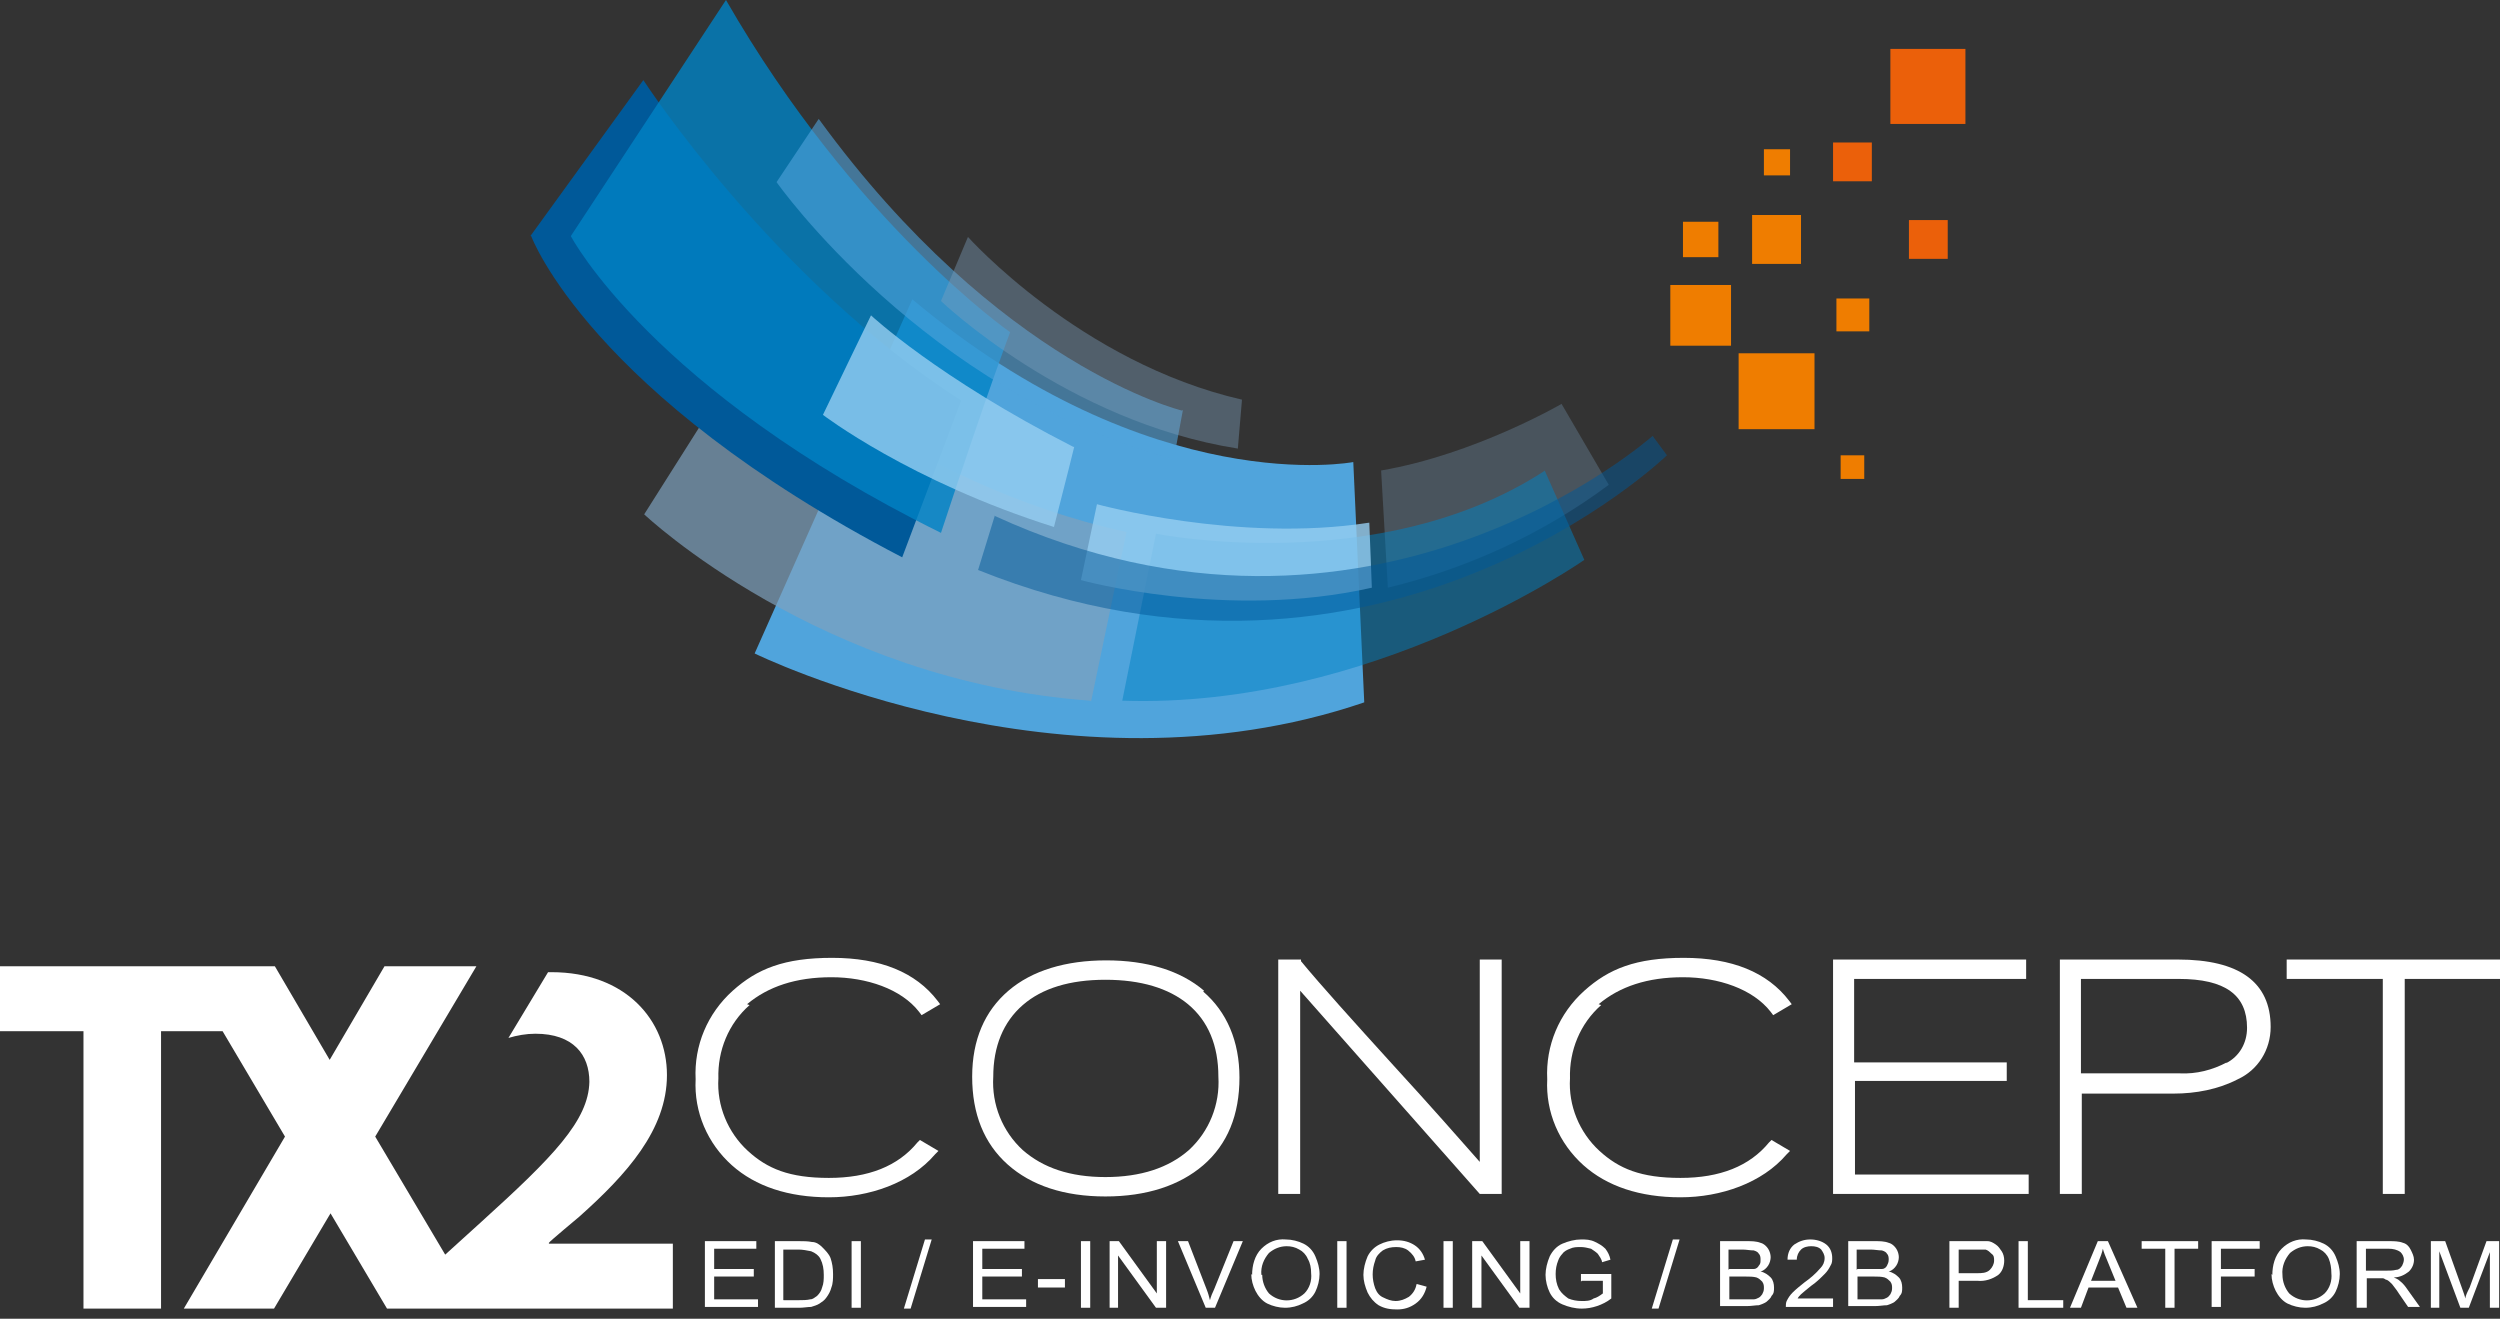 <svg xmlns="http://www.w3.org/2000/svg" id="uuid-f877a810-eabc-4298-8f8e-5e34e77d895c" viewBox="0 0 296.5 156.4"><rect x="0" y="0" width="296.5" height="156.4" fill="#333333" stroke="none"/><defs><style>.uuid-a50f089b-fa65-461b-b351-5d1d1ab7f15f{opacity:.4;}.uuid-a50f089b-fa65-461b-b351-5d1d1ab7f15f,.uuid-53179f73-e2a5-4bc2-9aef-3e8940f04422,.uuid-2f897b61-78f8-4076-aed8-bfbbf8c7e095,.uuid-1b358a73-26f4-46ac-a5e1-0bb4333c768c,.uuid-c055eddd-962d-4227-98df-3170cbadfc6d,.uuid-67765e5f-d6cd-4111-a7d1-bd63d4805b63,.uuid-282f0d5d-a9fb-4dbb-a663-5e7259348ce1,.uuid-b574ad3e-d3ca-479c-9749-922596421a50{isolation:isolate;}.uuid-a50f089b-fa65-461b-b351-5d1d1ab7f15f,.uuid-53179f73-e2a5-4bc2-9aef-3e8940f04422,.uuid-2f897b61-78f8-4076-aed8-bfbbf8c7e095,.uuid-1b358a73-26f4-46ac-a5e1-0bb4333c768c,.uuid-c055eddd-962d-4227-98df-3170cbadfc6d,.uuid-67765e5f-d6cd-4111-a7d1-bd63d4805b63,.uuid-282f0d5d-a9fb-4dbb-a663-5e7259348ce1,.uuid-b574ad3e-d3ca-479c-9749-922596421a50,.uuid-0d4f0a80-80a7-4ff5-9079-8d14769966c6,.uuid-5167dc8d-3d10-490c-8285-4b0265a8afa3,.uuid-23abbfd8-12fe-4b9f-bbd1-158fde96eeb0,.uuid-1ba69d93-e0bc-4e72-aec0-8ecf99bb0ae1,.uuid-a6f3318c-1186-4dc9-8215-c83722230cb6{stroke-width:0px;}.uuid-a50f089b-fa65-461b-b351-5d1d1ab7f15f,.uuid-1b358a73-26f4-46ac-a5e1-0bb4333c768c,.uuid-b574ad3e-d3ca-479c-9749-922596421a50{fill:#7ea1be;}.uuid-53179f73-e2a5-4bc2-9aef-3e8940f04422{opacity:.6;}.uuid-53179f73-e2a5-4bc2-9aef-3e8940f04422,.uuid-0d4f0a80-80a7-4ff5-9079-8d14769966c6{fill:#50a4dc;}.uuid-2f897b61-78f8-4076-aed8-bfbbf8c7e095{opacity:.5;}.uuid-2f897b61-78f8-4076-aed8-bfbbf8c7e095,.uuid-282f0d5d-a9fb-4dbb-a663-5e7259348ce1{fill:#0082c4;}.uuid-1b358a73-26f4-46ac-a5e1-0bb4333c768c{opacity:.7;}.uuid-c055eddd-962d-4227-98df-3170cbadfc6d{opacity:.5;}.uuid-c055eddd-962d-4227-98df-3170cbadfc6d,.uuid-a6f3318c-1186-4dc9-8215-c83722230cb6{fill:#005999;}.uuid-67765e5f-d6cd-4111-a7d1-bd63d4805b63{fill:#96cef1;opacity:.8;}.uuid-282f0d5d-a9fb-4dbb-a663-5e7259348ce1{opacity:.8;}.uuid-b574ad3e-d3ca-479c-9749-922596421a50{opacity:.3;}.uuid-5167dc8d-3d10-490c-8285-4b0265a8afa3{fill:#fff;}.uuid-23abbfd8-12fe-4b9f-bbd1-158fde96eeb0{fill:#ef7d00;}.uuid-1ba69d93-e0bc-4e72-aec0-8ecf99bb0ae1{fill:#eb600a;}</style></defs><g id="uuid-86cc49bb-687a-421e-a298-8963fc7c2e6a"><path id="uuid-75142e78-df71-4f14-a988-1f08492114ac" class="uuid-5167dc8d-3d10-490c-8285-4b0265a8afa3" d="m65.1,147.4h0c0-.1,3.6-3.1,3.6-3.1,5.6-5,10.4-10.3,10.4-16.8s-4.9-12.2-13.7-12.2-.3,0-.4,0l-4.7,7.8c1-.3,2.1-.5,3.2-.5,4.5,0,6.4,2.5,6.4,5.7-.1,4.6-4.3,8.9-12.8,16.6l-4.3,3.9-8.3-14,12-20.2h-10.9l-6.5,11.1-6.5-11.1H0v7.7h9.9v32.9h9.2v-32.9h7.3l7.4,12.5-12,20.4h10.7l6.7-11.3,6.7,11.3h33.9v-7.7h-14.7Z"></path><g id="uuid-95c659d8-0712-4be7-96c3-5dbb586c2154"><path id="uuid-1ae2a2d5-2d14-457d-a403-62b36cf4d972" class="uuid-5167dc8d-3d10-490c-8285-4b0265a8afa3" d="m142.8,117.5c-2.8-2.4-6.8-3.6-11.6-3.6s-8.8,1.2-11.6,3.6c-2.8,2.4-4.3,5.8-4.3,10.2s1.4,7.9,4.2,10.4c2.8,2.5,6.7,3.8,11.6,3.8s8.8-1.3,11.6-3.7c2.9-2.5,4.3-6,4.3-10.4,0-4.3-1.5-7.8-4.3-10.2Zm-1.8,18.9c-2.4,2.1-5.7,3.2-9.9,3.2s-7.4-1.1-9.8-3.2c-2.4-2.2-3.7-5.4-3.5-8.7,0-3.6,1.2-6.5,3.5-8.5,2.3-2,5.6-3,9.8-3s7.5,1,9.8,2.9c2.4,2,3.6,4.9,3.6,8.6.2,3.3-1.1,6.5-3.5,8.7h0Z"></path><path id="uuid-7ff2d0c9-e55b-4d10-ab03-8fdd9ab8ca5c" class="uuid-5167dc8d-3d10-490c-8285-4b0265a8afa3" d="m271.2,113.8v2.3h11.4v25.5h2.6v-25.5h11.3v-2.3h-25.3Z"></path><path id="uuid-423967ad-6817-4123-a564-5acadeab02fa" class="uuid-5167dc8d-3d10-490c-8285-4b0265a8afa3" d="m258.2,113.8h-13.9v27.8h2.6v-11.9h10.9c2.6,0,5.3-.5,7.6-1.7,2.4-1.1,3.9-3.5,3.9-6.2,0-5.3-3.7-8-11-8Zm5.9,12.2c-1.7.9-3.6,1.4-5.6,1.3h-11.7v-11.2h11.6c5.5,0,8.1,1.9,8.1,5.8,0,1.8-.9,3.4-2.5,4.2Z"></path><path id="uuid-861434bd-2315-4656-9067-1e5fb0cc58a5" class="uuid-5167dc8d-3d10-490c-8285-4b0265a8afa3" d="m189.6,119.1c2.5-2.1,5.8-3.2,10-3.2s8.3,1.4,10.4,4.1l.3.4,2.2-1.3-.3-.4c-2.6-3.4-6.8-5.1-12.5-5.1s-8.9,1.3-11.8,3.9c-3,2.7-4.6,6.5-4.4,10.5-.2,3.9,1.4,7.6,4.3,10.2,2.8,2.5,6.7,3.8,11.5,3.8s9.7-1.7,12.6-5.1l.4-.4-2.2-1.3-.3.3c-2.3,2.8-5.8,4.2-10.5,4.2s-7.3-1.1-9.6-3.2c-2.4-2.2-3.7-5.4-3.5-8.6-.1-3.3,1.2-6.5,3.7-8.7Z"></path><path id="uuid-43231f25-4084-4ef5-8125-39e28f873705" class="uuid-5167dc8d-3d10-490c-8285-4b0265a8afa3" d="m219.9,128.2h18.1v-2.2h-18.1v-9.9h20.4v-2.3h-22.9v27.8h23.2v-2.3h-20.6v-11.1Z"></path><path id="uuid-132594d1-5889-413f-a321-40fc6974c5e7" class="uuid-5167dc8d-3d10-490c-8285-4b0265a8afa3" d="m175.5,137.8c-2.3-2.6-5.7-6.5-10.2-11.4-4.9-5.4-8.6-9.5-11-12.4v-.2h-2.7v27.8h2.6v-24.1l21.3,24.1h2.6v-27.8h-2.6v24h0Z"></path><path id="uuid-0b692158-4ff5-4cf4-932b-52d82032fd9f" class="uuid-5167dc8d-3d10-490c-8285-4b0265a8afa3" d="m88.6,119.1c2.5-2.1,5.8-3.2,10-3.2s8.3,1.4,10.4,4.1l.3.4,2.2-1.3-.3-.4c-2.6-3.4-6.8-5.1-12.5-5.1s-8.9,1.3-11.8,3.9c-3,2.7-4.6,6.5-4.4,10.5-.2,3.9,1.4,7.6,4.3,10.2,2.8,2.5,6.7,3.8,11.5,3.8s9.7-1.7,12.6-5.1l.4-.4-2.2-1.3-.3.3c-2.3,2.8-5.8,4.2-10.5,4.2s-7.3-1.1-9.6-3.2c-2.4-2.2-3.7-5.4-3.5-8.6-.1-3.3,1.2-6.5,3.7-8.7Z"></path></g><g id="uuid-ec8eb59b-143e-4ea6-8b9e-9313f6ca001d"><path id="uuid-c5561efc-5ca7-4dd4-a063-9c3abbc7de16" class="uuid-5167dc8d-3d10-490c-8285-4b0265a8afa3" d="m83.6,155.1v-7.9h6.1v.9h-5v2.4h4.7v.9h-4.7v2.7h5.2v.9h-6.3Z"></path><path id="uuid-65bfee59-8378-4d93-a72a-503dea537f93" class="uuid-5167dc8d-3d10-490c-8285-4b0265a8afa3" d="m91.9,155.1v-7.9h2.9c.5,0,1,0,1.5.1.5,0,.9.3,1.2.6.4.4.8.8,1,1.3.2.6.3,1.2.3,1.9,0,.5,0,1.1-.2,1.6-.1.4-.3.8-.6,1.2-.2.3-.5.5-.8.7-.3.2-.7.3-1,.4-.4,0-.9.1-1.4.1h-3.1Zm1.1-.9h1.8c.4,0,.9,0,1.3-.1.3,0,.5-.2.8-.4.3-.3.5-.6.6-1,.2-.5.2-1,.2-1.5,0-.7-.1-1.3-.4-1.9-.2-.4-.6-.7-1.1-.9-.5-.1-1-.2-1.5-.2h-1.8v6h0Z"></path><path id="uuid-0b6f700b-c7b8-4f04-92ca-490df2b86318" class="uuid-5167dc8d-3d10-490c-8285-4b0265a8afa3" d="m101,155.1v-7.9h1.1v7.9h-1.1Z"></path><path id="uuid-e6e8f94e-b850-4bd1-ac3c-a7f0bd31c07f" class="uuid-5167dc8d-3d10-490c-8285-4b0265a8afa3" d="m107.2,155.2l2.5-8.2h.8l-2.5,8.2h-.8Z"></path><path id="uuid-0b0d478a-d438-42c7-ab4d-a50fb6c9b93a" class="uuid-5167dc8d-3d10-490c-8285-4b0265a8afa3" d="m115.4,155.1v-7.9h6.1v.9h-5v2.4h4.7v.9h-4.7v2.7h5.2v.9h-6.3Z"></path><path id="uuid-a34c649d-f9ca-46ce-9d4c-fca2306de4a9" class="uuid-5167dc8d-3d10-490c-8285-4b0265a8afa3" d="m123.1,152.7v-1h3.2v1h-3.2Z"></path><path id="uuid-d5c1c0e7-c4d7-4174-b3ac-b91c9ddc4611" class="uuid-5167dc8d-3d10-490c-8285-4b0265a8afa3" d="m128.2,155.1v-7.9h1.1v7.9h-1.1Z"></path><path id="uuid-8efb1443-cf34-49d1-96e7-241a1271525a" class="uuid-5167dc8d-3d10-490c-8285-4b0265a8afa3" d="m131.6,155.1v-7.9h1.1l4.5,6.2v-6.2h1.1v7.9h-1.2l-4.5-6.2v6.2h-1.1Z"></path><path id="uuid-1ca64b73-f6ad-4a9f-af4d-1c6dc3a6e78e" class="uuid-5167dc8d-3d10-490c-8285-4b0265a8afa3" d="m143,155.1l-3.3-7.9h1.2l2.2,5.7c.2.5.3.9.4,1.3.1-.4.3-.9.5-1.3l2.3-5.7h1.1l-3.3,7.9h-1.1Z"></path><path id="uuid-675ff6a1-9373-463a-b487-e47220c2808f" class="uuid-5167dc8d-3d10-490c-8285-4b0265a8afa3" d="m148.5,151.2c0-1.1.3-2.3,1.1-3.1.8-.8,1.8-1.2,2.9-1.1.7,0,1.5.2,2.1.5.6.3,1.1.8,1.4,1.5.3.7.5,1.4.5,2.1,0,.7-.2,1.5-.5,2.1-.3.6-.8,1.1-1.5,1.4-.6.3-1.3.5-2.1.5-.7,0-1.5-.2-2.1-.5-.6-.3-1.1-.9-1.4-1.5-.3-.6-.5-1.3-.5-2Zm1.2,0c0,.8.3,1.6.8,2.2,1.2,1.1,3,1.1,4.2,0,.6-.6.9-1.5.8-2.4,0-.6-.1-1.2-.4-1.7-.2-.5-.6-.9-1-1.1-.5-.3-1-.4-1.5-.4-.8,0-1.5.3-2.1.8-.6.7-1,1.6-.9,2.6h0Z"></path><path id="uuid-72119367-5e29-4569-9d5a-f86578c1dc5f" class="uuid-5167dc8d-3d10-490c-8285-4b0265a8afa3" d="m158.6,155.1v-7.9h1.1v7.9h-1.1Z"></path><path id="uuid-100d5303-fc82-4c81-a572-d8e1b2fd1eb9" class="uuid-5167dc8d-3d10-490c-8285-4b0265a8afa3" d="m168.1,152.3l1.1.3c-.2.8-.6,1.5-1.3,2-.7.5-1.4.7-2.2.7-.8,0-1.5-.1-2.2-.5-.6-.4-1-.9-1.3-1.5-.3-.7-.5-1.4-.5-2.1,0-.7.2-1.5.5-2.2.3-.6.8-1.1,1.4-1.4.6-.3,1.3-.5,2.1-.5.8,0,1.5.2,2.1.6.6.4,1,1,1.2,1.7l-1.1.2c-.1-.5-.4-.9-.9-1.3-.4-.3-.9-.4-1.4-.4-.6,0-1.1.1-1.6.4-.4.3-.8.7-.9,1.2-.4,1.1-.4,2.2,0,3.3.2.5.5.9,1,1.1.4.2.9.4,1.4.4.6,0,1.1-.2,1.6-.5.5-.4.8-.9.9-1.5Z"></path><path id="uuid-c7036510-deaf-4f8b-9f70-da4812014124" class="uuid-5167dc8d-3d10-490c-8285-4b0265a8afa3" d="m171.2,155.1v-7.9h1.1v7.9h-1.1Z"></path><path id="uuid-5118957f-e6d4-437c-bb55-6deba7f2d5b8" class="uuid-5167dc8d-3d10-490c-8285-4b0265a8afa3" d="m174.6,155.1v-7.9h1.2l4.5,6.2v-6.2h1.1v7.9h-1.2l-4.5-6.2v6.2h-1.1Z"></path><path id="uuid-c0bc9925-8d95-4e7a-9f49-278c16580461" class="uuid-5167dc8d-3d10-490c-8285-4b0265a8afa3" d="m187.5,152v-.9h3.6s0,2.9,0,2.9c-.5.4-1.1.7-1.7.9-.6.2-1.2.3-1.8.3-.8,0-1.6-.2-2.3-.5-.7-.3-1.2-.8-1.5-1.4-.3-.6-.5-1.4-.5-2.1,0-.7.2-1.5.5-2.2.3-.6.8-1.2,1.5-1.5.7-.3,1.5-.5,2.2-.5.6,0,1.1,0,1.7.3.4.2.8.4,1.2.8.3.4.5.8.6,1.3l-1,.3c0-.3-.3-.7-.5-1-.2-.2-.5-.4-.8-.6-.4-.1-.8-.2-1.2-.2-.5,0-.9,0-1.3.2-.3.1-.7.3-.9.6-.2.2-.4.5-.5.8-.2.5-.3,1-.3,1.6,0,.6.1,1.2.4,1.8.3.5.7.8,1.1,1.1.5.2,1,.3,1.6.3.5,0,1,0,1.4-.3.4-.1.7-.3,1.1-.6v-1.5h-2.5Z"></path><path id="uuid-944903cd-4866-4a74-9bca-832e01526143" class="uuid-5167dc8d-3d10-490c-8285-4b0265a8afa3" d="m195.9,155.2l2.5-8.2h.8l-2.5,8.2h-.8Z"></path><path id="uuid-b4e8880b-d841-45ec-8bf1-bc28491b0e10" class="uuid-5167dc8d-3d10-490c-8285-4b0265a8afa3" d="m204,155.1v-7.9h3.2c.5,0,1.1,0,1.6.2.4.1.7.4.9.7.2.3.3.7.3,1,0,.3-.1.7-.3,1-.2.3-.5.6-.9.7.5.1.9.4,1.2.7.3.3.4.8.4,1.2,0,.4,0,.7-.3,1-.1.3-.4.5-.6.7-.3.2-.6.3-.9.4-.4,0-.9.1-1.4.1h-3.2Zm1.1-4.6h1.8c.4,0,.7,0,1.1,0,.3,0,.5-.2.6-.4.2-.2.2-.4.2-.7,0-.2,0-.5-.2-.7-.1-.2-.3-.3-.6-.4-.4,0-.9-.1-1.3-.1h-1.7v2.4h0Zm0,3.6h2.1c.3,0,.5,0,.8,0,.2,0,.4-.1.6-.2.2-.1.3-.3.4-.4.1-.2.2-.4.2-.7,0-.3,0-.5-.2-.8-.2-.2-.4-.4-.7-.5-.4-.1-.8-.1-1.2-.1h-2v2.7h0Z"></path><path id="uuid-34ec09c7-b113-489b-bb3f-06cee19d5a5e" class="uuid-5167dc8d-3d10-490c-8285-4b0265a8afa3" d="m217.4,154.1v.9h-5.6c0-.2,0-.5.1-.7.2-.4.4-.7.7-1,.4-.4.9-.8,1.4-1.2.7-.5,1.3-1,1.9-1.7.3-.3.5-.7.5-1.2,0-.4-.2-.7-.4-1-.3-.3-.7-.4-1.2-.4-.4,0-.9.1-1.2.4-.3.3-.5.7-.5,1.2h-1.1c0-.8.3-1.4.8-1.8.6-.4,1.2-.6,1.9-.6.7,0,1.4.2,1.9.6.5.4.7,1,.7,1.6,0,.3,0,.6-.2.9-.2.4-.4.7-.7,1-.5.5-1,1-1.6,1.4-.6.5-1,.8-1.2,1-.2.2-.3.3-.4.5h4.2,0Z"></path><path id="uuid-bbd122db-3cea-49d9-bc7b-6bc9c5f9e2bd" class="uuid-5167dc8d-3d10-490c-8285-4b0265a8afa3" d="m219.2,155.1v-7.9h3.2c.5,0,1.1,0,1.6.2.4.1.7.4.9.7.2.3.3.7.3,1,0,.3-.1.7-.3,1-.2.3-.5.6-.9.7.5.1.9.4,1.2.7.3.3.4.8.4,1.2,0,.4,0,.7-.3,1-.1.3-.4.5-.6.7-.3.2-.6.3-.9.4-.4,0-.9.1-1.4.1h-3.2Zm1.1-4.6h1.8c.4,0,.7,0,1.1,0,.3,0,.5-.2.6-.4.1-.2.2-.4.2-.7,0-.2,0-.5-.2-.7-.1-.2-.3-.3-.6-.4-.4,0-.9-.1-1.3-.1h-1.7v2.4h0Zm0,3.6h2.1c.3,0,.5,0,.8,0,.2,0,.4-.1.6-.2.2-.1.3-.3.4-.4.1-.2.2-.4.2-.7,0-.3,0-.5-.2-.8-.2-.2-.4-.4-.7-.5-.4-.1-.8-.1-1.2-.1h-2v2.7h0Z"></path><path id="uuid-dfc50b30-f989-4cc3-b6b3-b6793ceaf6d5" class="uuid-5167dc8d-3d10-490c-8285-4b0265a8afa3" d="m231.2,155.1v-7.9h3.2c.4,0,.9,0,1.3,0,.4,0,.7.2,1,.4.3.2.5.5.7.8.2.3.3.7.3,1.1,0,.6-.2,1.3-.7,1.7-.7.5-1.6.8-2.5.7h-2.2v3.2h-1.1Zm1.1-4.1h2.2c.5,0,1.1,0,1.5-.4.3-.3.5-.7.5-1.1,0-.3,0-.6-.3-.8-.2-.2-.4-.4-.7-.5-.3,0-.7,0-1,0h-2.2v2.8Z"></path><path id="uuid-d0682102-c3f4-4d34-b295-7066be8c8a5d" class="uuid-5167dc8d-3d10-490c-8285-4b0265a8afa3" d="m239.4,155.1v-7.9h1.1v7h4.2v.9h-5.3Z"></path><path id="uuid-9b8a4a44-ce14-408d-849a-43a2705b56b4" class="uuid-5167dc8d-3d10-490c-8285-4b0265a8afa3" d="m245.5,155.1l3.3-7.9h1.2l3.5,7.9h-1.3l-1-2.4h-3.5l-.9,2.4h-1.2Zm2.5-3.2h2.9l-.9-2.2c-.3-.7-.5-1.2-.6-1.6-.1.5-.3,1-.5,1.5l-.9,2.3Z"></path><path id="uuid-d7e02850-35d3-4b53-b523-1ac61a49a80b" class="uuid-5167dc8d-3d10-490c-8285-4b0265a8afa3" d="m256.8,155.1v-7h-2.8v-.9h6.7v.9h-2.8v7h-1.1Z"></path><path id="uuid-ad88c1c1-d8bd-440e-a01e-77d5fb3ffbf5" class="uuid-5167dc8d-3d10-490c-8285-4b0265a8afa3" d="m262.3,155.1v-7.9h5.7v.9h-4.6v2.4h4v.9h-4v3.6h-1.1Z"></path><path id="uuid-a8b7525c-4fe8-4b0d-8983-37a201ed349b" class="uuid-5167dc8d-3d10-490c-8285-4b0265a8afa3" d="m269.5,151.2c0-1.1.3-2.3,1.1-3.1.8-.8,1.8-1.2,2.9-1.1.7,0,1.5.2,2.1.5.6.3,1.1.8,1.4,1.5.3.7.5,1.4.5,2.1,0,.7-.2,1.5-.5,2.1-.3.6-.8,1.1-1.5,1.4-.6.3-1.3.5-2.1.5-.7,0-1.5-.2-2.1-.5-.6-.3-1.1-.9-1.4-1.5-.3-.6-.5-1.3-.5-2Zm1.2,0c0,.8.3,1.6.8,2.2,1.2,1.1,3,1.1,4.2,0,.6-.6.9-1.5.8-2.4,0-.6-.1-1.2-.3-1.7-.2-.5-.6-.9-1-1.1-.5-.3-1-.4-1.5-.4-.8,0-1.5.3-2.1.8-.6.7-1,1.6-.9,2.6h0Z"></path><path id="uuid-2d299e94-add8-493a-99f0-985d66d9cf23" class="uuid-5167dc8d-3d10-490c-8285-4b0265a8afa3" d="m279.5,155.1v-7.9h3.8c.6,0,1.2,0,1.7.2.4.1.7.4.9.8.2.4.4.8.4,1.2,0,.5-.2,1-.6,1.4-.5.4-1.1.7-1.8.7.2.1.5.2.7.4.4.3.7.7.9,1l1.5,2.1h-1.4l-1.1-1.6c-.3-.5-.6-.8-.8-1.1-.2-.2-.4-.4-.6-.5-.2,0-.3-.2-.5-.2-.2,0-.4,0-.6,0h-1.3v3.5h-1.1Zm1.1-4.4h2.4c.4,0,.8,0,1.2-.1.3,0,.5-.2.7-.5.1-.2.2-.5.2-.7,0-.4-.2-.7-.4-.9-.4-.3-.9-.4-1.4-.4h-2.7v2.6h0Z"></path><path id="uuid-c62c9447-d4df-4e50-82a3-ba43773e85f0" class="uuid-5167dc8d-3d10-490c-8285-4b0265a8afa3" d="m288.3,155.1v-7.9h1.7l2,5.6c.2.5.3.9.4,1.2,0-.3.2-.7.5-1.3l2-5.5h1.5v7.9h-1.1v-6.6l-2.5,6.6h-1l-2.5-6.7v6.7h-1.1Z"></path></g><g id="uuid-d25fa6ef-0023-413a-a06a-89dcf898cad8"><path id="uuid-9d65abe8-e3b8-470f-8736-fca4482f9b72" class="uuid-0d4f0a80-80a7-4ff5-9079-8d14769966c6" d="m161.8,83.3c-35.7,12.2-72.3-5.8-72.3-5.8s18.7-42,18.7-42c28.5,23.9,52.3,19.3,52.3,19.3l1.3,28.5Z"></path><path id="uuid-e6031a74-00f6-4929-9d9b-6dfefe699054" class="uuid-1b358a73-26f4-46ac-a5e1-0bb4333c768c" d="m129.3,83.1c-32-2.3-52.9-22.1-52.9-22.1l13.1-20.7s18,17.1,44.1,22.8l-4.2,20.1Z"></path><path id="uuid-06cba9e7-0eb0-4cc0-8544-3742701e2d4b" class="uuid-a6f3318c-1186-4dc9-8215-c83722230cb6" d="m63,28s6.9,18.8,44,38.1l7-18.6c-22.3-14.3-37.7-38-37.7-38l-13.4,18.5Z"></path><path id="uuid-efebbade-e82b-42d0-9ce3-b4c984ac3e6d" class="uuid-282f0d5d-a9fb-4dbb-a663-5e7259348ce1" d="m86.1,0l-18.4,28s9.5,18.2,43.9,35.2c5.7-17.3,8.2-23.8,8.2-23.8,0,0-18.4-12.8-33.7-39.4Z"></path><path id="uuid-ba46bfaa-0303-4a36-8ebd-1140396a6990" class="uuid-53179f73-e2a5-4bc2-9aef-3e8940f04422" d="m140.2,48.7s-21.7-5.2-43.1-34.6l-5,7.5s17.5,24.9,47.1,32.9l1.1-5.9Z"></path><path id="uuid-0f55cdee-f69a-4437-af73-3d8b949b057c" class="uuid-a50f089b-fa65-461b-b351-5d1d1ab7f15f" d="m146.8,53.2c-20.3-3.2-35.2-17.5-35.2-17.5l3.2-7.6s13.3,14.9,32.5,19.3l-.5,5.9Z"></path><path id="uuid-90852aa8-81f2-4747-a5be-0d3f14e91c9c" class="uuid-b574ad3e-d3ca-479c-9749-922596421a50" d="m163.8,55.8l.8,13.9c9.5-2.3,18.4-6.4,26.2-12.2l-5.6-9.6s-10.3,6-21.4,7.9Z"></path><path id="uuid-daa9c48d-f83a-4957-8ba4-f6cf00bfc013" class="uuid-2f897b61-78f8-4076-aed8-bfbbf8c7e095" d="m183.2,55.8l4.7,10.6s-25.2,17.7-54.8,16.7l4-19.8s26.4,5.3,46-7.4Z"></path><path id="uuid-48087dbf-2165-453e-82ec-a622c0b5b7ed" class="uuid-67765e5f-d6cd-4111-a7d1-bd63d4805b63" d="m162.4,62l.3,7.7c-17.2,3.9-34.5-.9-34.5-.9l1.9-9s16.7,4.6,32.2,2.2Z"></path><path id="uuid-0e4cd4a5-07b2-4e90-b60e-01b86a1d6216" class="uuid-67765e5f-d6cd-4111-a7d1-bd63d4805b63" d="m127.4,53s-.8,3.3-2.4,9.5c-17.1-5.4-27.4-13.3-27.4-13.3,1-2.1,5.7-11.8,5.7-11.8,0,0,7.9,7.4,24,15.6Z"></path><path id="uuid-a6fa2c9d-f642-4cf1-aa0e-09e3697539d3" class="uuid-c055eddd-962d-4227-98df-3170cbadfc6d" d="m118,61.1l-2,6.5c47.8,19.2,81.7-13.6,81.7-13.6l-1.7-2.3s-33.5,29.9-78,9.5Z"></path><g id="uuid-f5771ca5-3fb1-45a7-8572-f8a46b6023e1"><rect id="uuid-aea68fc9-c0c6-45a5-9cdc-8aebab767d2e" class="uuid-23abbfd8-12fe-4b9f-bbd1-158fde96eeb0" x="206.2" y="41.9" width="9" height="9"></rect><rect id="uuid-8fd95b6f-04f2-4248-9274-c414d0a59c13" class="uuid-1ba69d93-e0bc-4e72-aec0-8ecf99bb0ae1" x="224.2" y="5.8" width="8.9" height="8.9"></rect><rect id="uuid-67839f5a-8344-4432-9645-6d004a41605b" class="uuid-23abbfd8-12fe-4b9f-bbd1-158fde96eeb0" x="218.3" y="54" width="2.8" height="2.8"></rect><rect id="uuid-a5267849-3190-49f2-928d-a34336c86dea" class="uuid-23abbfd8-12fe-4b9f-bbd1-158fde96eeb0" x="207.8" y="25.5" width="5.8" height="5.8"></rect><rect id="uuid-066f3361-084c-47d6-a1ca-c27bc9cea6b4" class="uuid-23abbfd8-12fe-4b9f-bbd1-158fde96eeb0" x="209.2" y="17.7" width="3.1" height="3.1"></rect><rect id="uuid-1fbde7fe-ea15-4396-bb20-28a71793dac8" class="uuid-1ba69d93-e0bc-4e72-aec0-8ecf99bb0ae1" x="217.4" y="16.9" width="4.6" height="4.6"></rect><rect id="uuid-b3aa9b02-54d6-419b-af06-6f529cb5081f" class="uuid-23abbfd8-12fe-4b9f-bbd1-158fde96eeb0" x="217.8" y="35.4" width="3.9" height="3.9"></rect><rect id="uuid-ffa8b3ba-89d2-41d3-a822-9b457b997394" class="uuid-1ba69d93-e0bc-4e72-aec0-8ecf99bb0ae1" x="226.4" y="26.1" width="4.6" height="4.6"></rect><rect id="uuid-8d463c1c-22fc-4a71-9ed0-ce63dae645ac" class="uuid-23abbfd8-12fe-4b9f-bbd1-158fde96eeb0" x="199.6" y="26.3" width="4.2" height="4.2"></rect><rect id="uuid-8b933d5e-0240-41d9-846e-0a1ac6e8b17e" class="uuid-23abbfd8-12fe-4b9f-bbd1-158fde96eeb0" x="198.1" y="33.8" width="7.2" height="7.2"></rect></g></g></g></svg>
